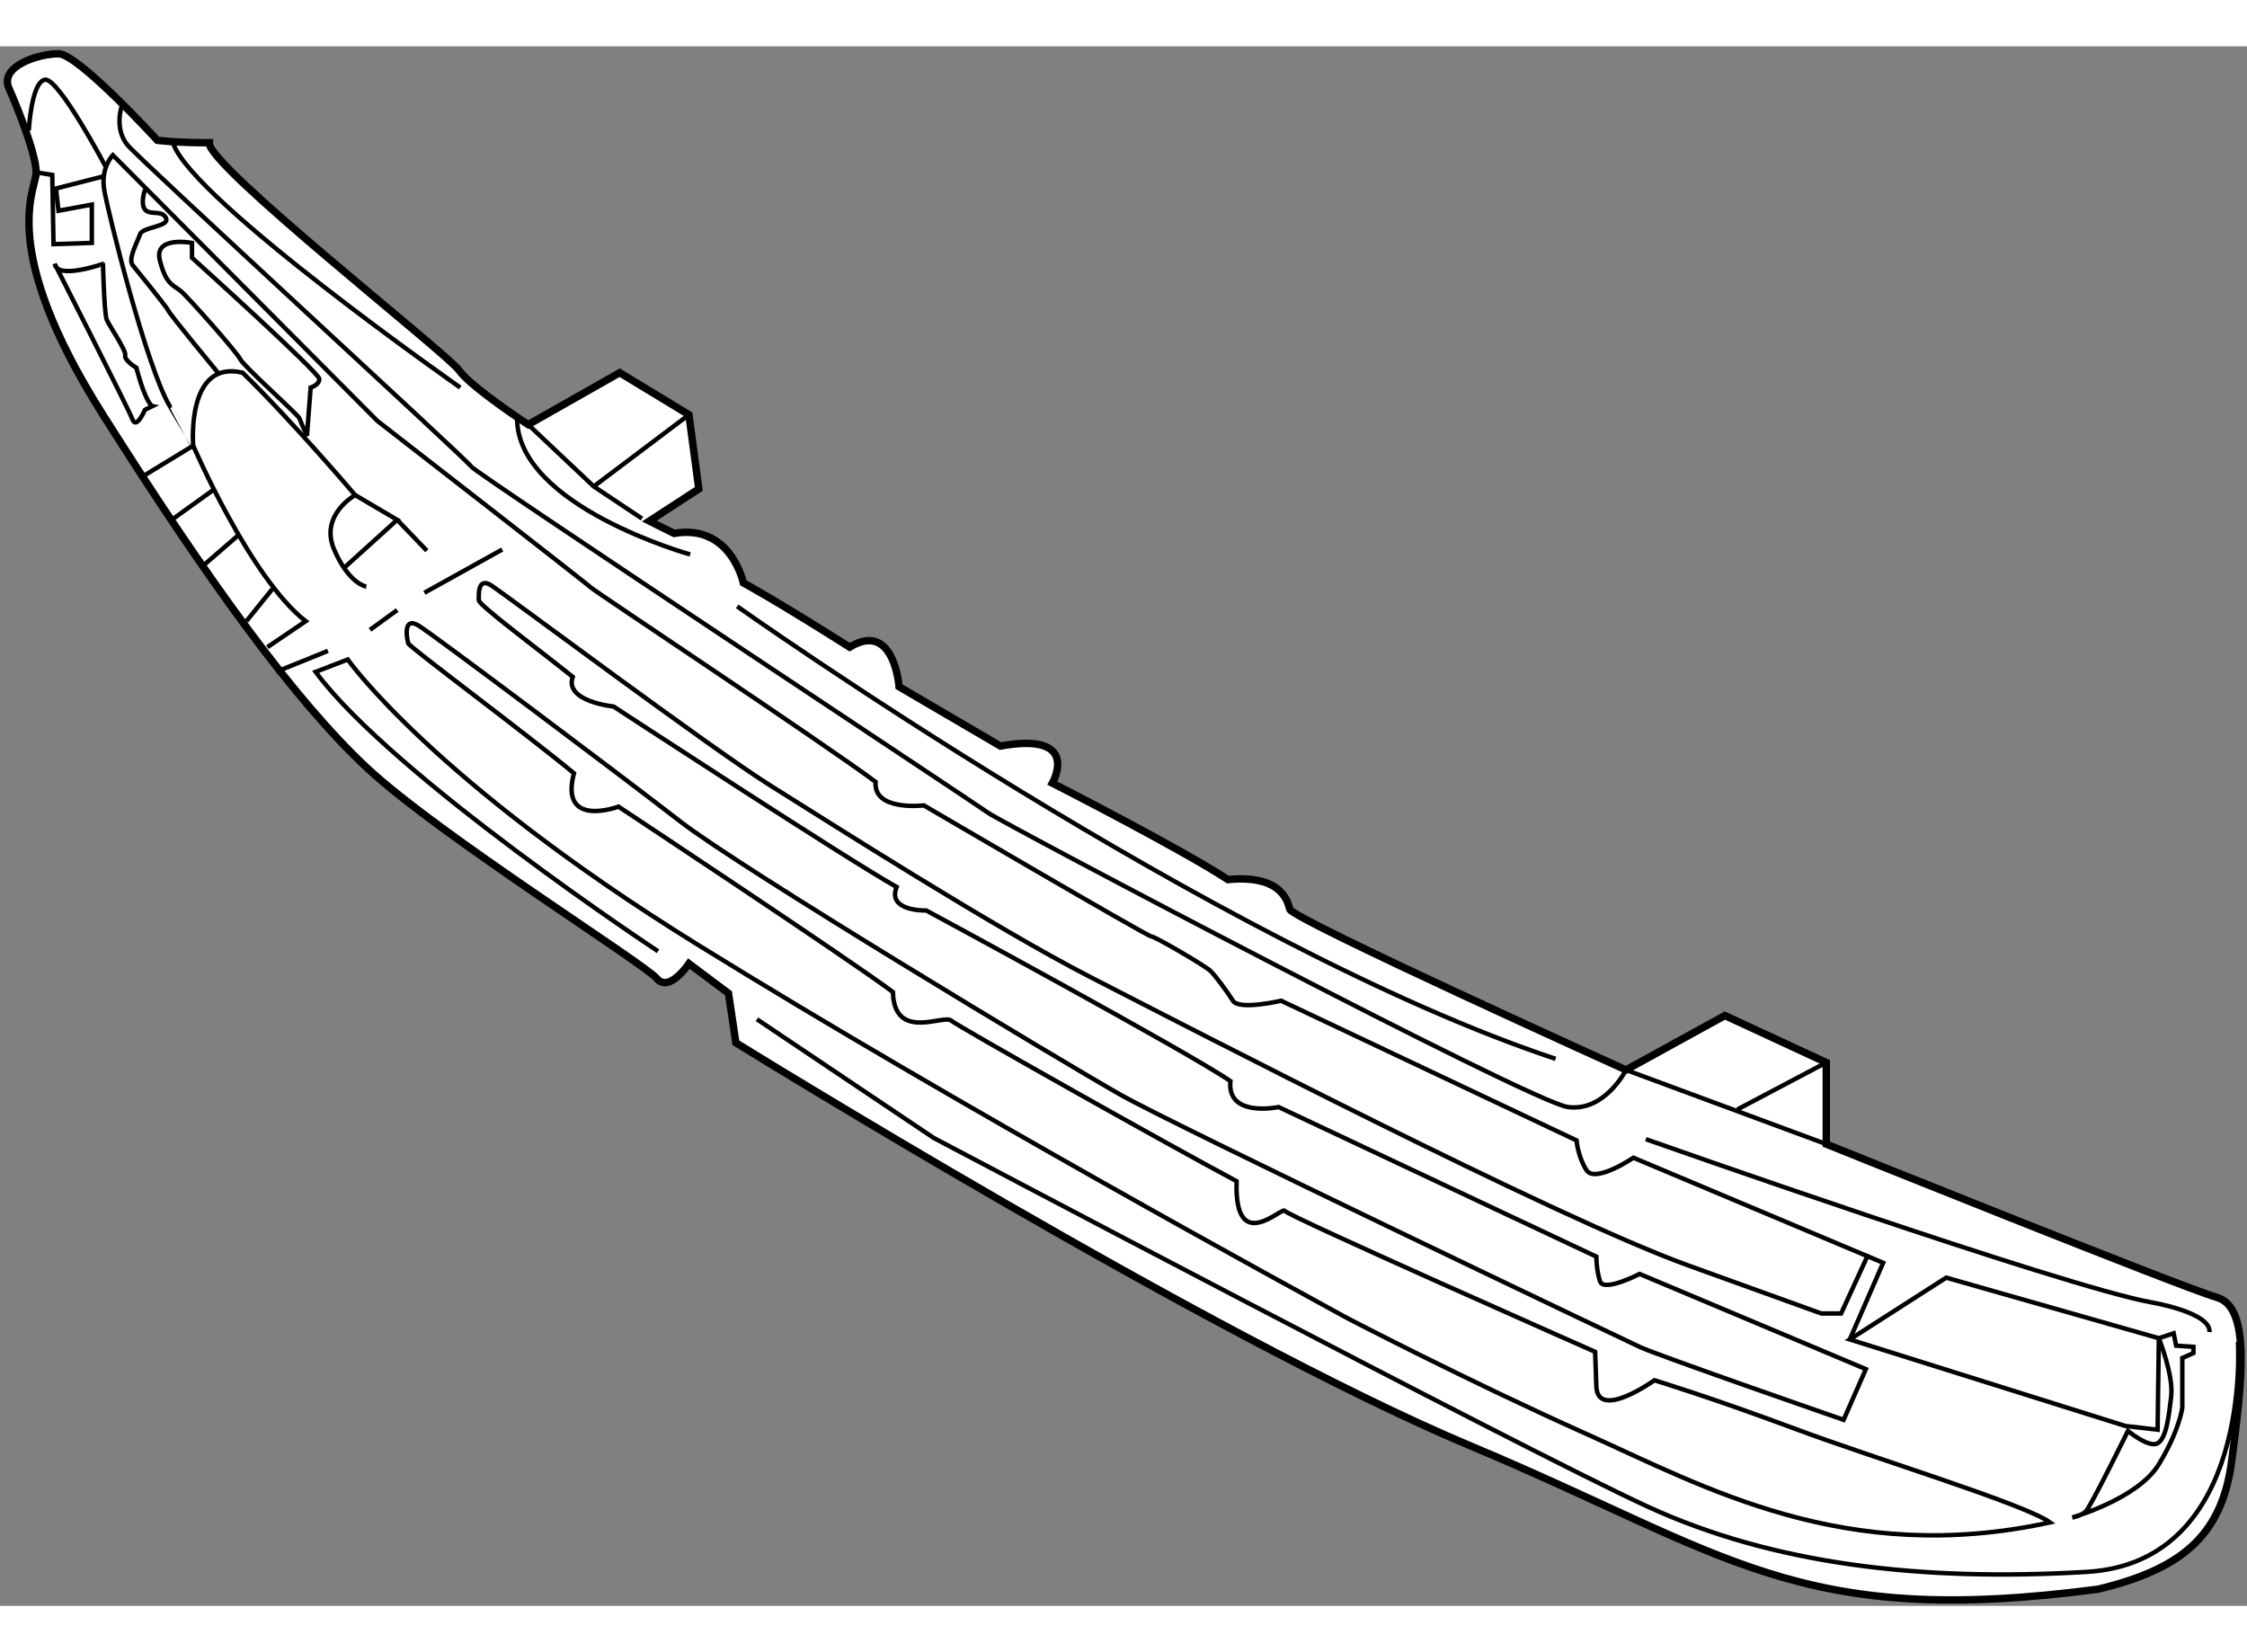 <?xml version="1.0" encoding="utf-8"?>
<!-- Generator: Adobe Illustrator 15.1.0, SVG Export Plug-In . SVG Version: 6.00 Build 0)  -->
<!DOCTYPE svg PUBLIC "-//W3C//DTD SVG 1.1//EN" "http://www.w3.org/Graphics/SVG/1.1/DTD/svg11.dtd">
<svg version="1.1" xmlns="http://www.w3.org/2000/svg" xmlns:xlink="http://www.w3.org/1999/xlink" x="0px" y="0px" width="244.8px"
	 height="180px" viewBox="13.247 65.333 151.467 105.127" enable-background="new 0 0 244.8 180" xml:space="preserve">
	
<rect x="13.247" y="65.333" width="151.467" height="105.127" fill="#808080" stroke="none"/>
	
<g><path fill="#FFFFFF" stroke="#000000" stroke-width="0.5" d="M136.354,139.333v-5.5l-6.834-3.167l-6.666,3.667
			c0,0-22.5-10.166-22.667-10.833s-0.668-2.333-4.167-2c-3.333-2.167-11.833-6.5-11.833-6.5s2-3.5-3.5-2.5c-4-2.334-6.833-4-6.833-4
			s-0.333-4.5-3.333-2.667c-5-3.167-7.167-4.333-7.167-4.333s-0.833-4.001-4.667-3.334c-1.667-0.833-1.667-0.833-1.667-0.833
			l3.333-2.167l-0.667-5l-4.667-2.833l-6.167,3.5c0,0-3.833-2.501-4.667-3.667s-17-13.833-16.833-15.333
			c-2.333,0-3.5-0.167-3.5-0.167s-5.333-5.833-6.667-5.833s-4,0.833-3.333,2.333s1.833,4.5,1.833,5.667s-2.667,4.999,4.5,16.333
			s13,19.334,17.833,23.834s18.667,13.166,19.5,14.166s2.167-1,2.167-1l2.667,2l0.5,3.334c0,0,32,19.832,49.5,27.166
			s22,12.334,42.334,9.667c5.5-1.333,8.332-3.501,9-8.667c0.666-5.166,1.332-10.334-1-11
			C160.354,149,136.354,139.333,136.354,139.333z"></path><line fill="none" stroke="#000000" stroke-width="0.3" x1="130.354" y1="137" x2="136.354" y2="133.833"></line><polygon fill="none" stroke="#000000" stroke-width="0.3" points="156.521,158.334 158.688,158.584 158.771,152.417 
			144.438,148.334 137.938,152.5 		"></polygon><path fill="none" stroke="#000000" stroke-width="0.3" d="M137.938,152.5l2.25-5.166l-16.834-7.084c0,0-2.584,1.751-3.167,0.834
			s-0.667-2-0.667-2l-19.916-9.417c0,0-2.833,0.667-3.25,0s-1.167-1.667-1.5-2s-3.75-2.333-4-2.333S75.521,116.5,75.521,116.5
			s-3.417,0.417-3.25-1.583c-3.583-2.667-18.917-12.833-19.167-13.083s-14.417-11.25-14.417-11.25L20.854,72.667
			c0,0-0.833,0.834-0.583,2.334s2.833,11.916,4.417,14.583s1.583,2.667,1.583,2.667s-0.5-5.834,3.333-4.917
			c3.333,3.25,7.583,8.25,7.583,8.25s-2.417,1.334-1.417,3.667s2.167,2.5,2.167,2.5"></path><polyline fill="none" stroke="#000000" stroke-width="0.3" points="36.521,100.417 40.021,97.251 37.188,95.584 		"></polyline><line fill="none" stroke="#000000" stroke-width="0.3" x1="40.021" y1="97.251" x2="42.021" y2="99.334"></line><path fill="none" stroke="#000000" stroke-width="0.3" d="M22.854,94.334l3.417-2.083c0,0,3.833,8.916,7.583,11.833l-2.583,1.75"></path><line fill="none" stroke="#000000" stroke-width="0.3" x1="27.604" y1="95.251" x2="24.938" y2="97.167"></line><line fill="none" stroke="#000000" stroke-width="0.3" x1="29.354" y1="98.251" x2="26.854" y2="100.417"></line><line fill="none" stroke="#000000" stroke-width="0.3" x1="31.604" y1="101.917" x2="29.854" y2="104.084"></line><line fill="none" stroke="#000000" stroke-width="0.3" x1="31.854" y1="107.501" x2="35.354" y2="106.084"></line><line fill="none" stroke="#000000" stroke-width="0.3" x1="38.188" y1="104.667" x2="40.021" y2="103.334"></line><line fill="none" stroke="#000000" stroke-width="0.3" x1="41.854" y1="102.167" x2="47.104" y2="99.251"></line><polyline fill="none" stroke="#000000" stroke-width="0.3" points="48.854,90.833 53.271,95.001 56.521,97.167 		"></polyline><line fill="none" stroke="#000000" stroke-width="0.3" x1="53.271" y1="95.001" x2="59.688" y2="90.166"></line><path fill="none" stroke="#000000" stroke-width="0.3" d="M20.354,73.417c0,0-3.167-6-4.083-5.833s-1.083,3.417-1.083,3.417"></path><polyline fill="none" stroke="#000000" stroke-width="0.3" points="20.271,74.084 17.021,74.917 17.188,76.417 19.438,76.001 
			19.438,78.584 16.854,78.667 16.771,74.001 15.688,73.833 		"></polyline><path fill="none" stroke="#000000" stroke-width="0.3" d="M16.938,80.001c0,0,5,9.834,5.25,10.5s0.833-0.667,0.833-0.667l0.5-0.25
			c0,0-0.417-0.083-1.083-2.583c0,0-0.833-0.501-0.75-0.834s-1.083-1.999-1.25-2.416s-0.25-3.75-0.25-3.75
			S17.104,81.085,16.938,80.001z"></path><path fill="none" stroke="#000000" stroke-width="0.3" d="M23.021,75.001c0,0-0.333,0.916,0,1.333s1.167-0.001,1.417,0.583
			s-1.583,0.584-1.75,1.084s-0.833,1.666-0.5,2.083s2.25,2.749,2.417,3.083s3.333,4.167,3.333,4.167"></path><path fill="none" stroke="#000000" stroke-width="0.3" d="M26.188,79.584v-1c0,0-2.583-0.499-2.167,1.167s0.917,1.666,1.417,2.083
			s3.75,4.083,4,4.583s3.917,3.75,4,4s0.5,1.167,0.5,1.167l0.25-3.25c0,0,0.583-0.166,0.583-0.583S26.188,79.584,26.188,79.584z"></path><path fill="none" stroke="#000000" stroke-width="0.3" d="M21.438,69.417c0,0-0.5,1.501,0.417,2.584S44.771,93.25,45.021,93.667
			S78.937,116.333,79.854,117s36.583,19.501,39.083,19.834s3.917-2.501,3.917-2.501l13.5,5"></path><path fill="none" stroke="#000000" stroke-width="0.3" d="M124.188,139c0,0,28.083,9.916,34.083,11c0,0,4,0.666,3.918,2"></path><path fill="none" stroke="#000000" stroke-width="0.3" d="M164.104,152.667c0,0,1,14.833-10.166,15.5
			c-11.168,0.667-21.167-0.501-29.667-4.417s-48.084-24.833-48.084-24.833l-11.917-8"></path><path fill="none" stroke="#000000" stroke-width="0.3" d="M57.604,126.334c0,0-17.916-11.834-23.083-18.834l2.167-0.833
			c0,0,5.75,8.167,23.5,19.167s40.417,23.334,43.917,25.25c0,0,8,4.167,16,7.75s17.584,9,31.334,6
			c-1.75-1.25-11.668-4.249-17.25-6.333c-5.584-2.084-9.418-3.25-9.418-3.25s-3.832,2.749-3.916,0.416s-0.084-2.333-0.084-2.333
			s-20.749-9.167-20.916-9.5s-3.418,3.084-3.251-2c-4.833-2.584-18.75-10.418-19.25-10.834s-3.833,1.418-3.917-1.916
			c-2.75-2.084-18.5-12.5-18.5-12.5s-4,1.5-3-2.25c-3.333-2.75-11.083-8.5-11.167-8.75s-0.417-1.917,0.75-1.167
			s13.5,10.001,17.583,13.167S84.938,133.833,88.771,136s33.75,16.416,35,17s13.751,4.917,13.751,4.917l1.5-3.417l-15.251-6.416
			c0,0-2.417,1.25-2.667,0.5s-0.25-1.667-0.25-1.667l-21.417-10.083c0,0-3.5,0.75-3.25-1.75c-2.917-2-20.5-11.5-20.5-11.5
			s-2.667,0.084-2-1.583c-3.417-1.917-19.083-12.167-19.083-12.167s-3.333-0.333-2.75-2c-2.5-2-6.333-4.834-6.333-5.167
			s-0.083-1.584,0.833-1s14.833,11,18.833,13.5s15.083,9.584,21.583,12.917s31.25,16.166,40.25,19.416s9,3.25,9,3.25h1.334l1.834-4"></path><path fill="none" stroke="#000000" stroke-width="0.3" d="M156.688,158.667c0,0-2.5,5.084-2.834,5.417s-0.916,0.416-0.916,0.416
			s4.416-1.25,5.832-3.583c1.418-2.333,1.584-3.833,1.584-3.833v-3.334l0.75-0.333V153l-1.166-0.083l-0.168-0.833l-1,0.333
			c0,0,1.002,2.501,0.834,3.917c-0.166,1.416-0.334,2.832-0.916,3.166C158.104,159.834,156.688,158.667,156.688,158.667z"></path><path fill="none" stroke="#000000" stroke-width="0.3" d="M62.938,103.084c0,0,32.334,22.917,55.167,30.5"></path><path fill="none" stroke="#000000" stroke-width="0.3" d="M59.771,99.584c0,0-11.667-3.25-11.667-9.167"></path><path fill="none" stroke="#000000" stroke-width="0.3" d="M44.271,88.334c0,0-18-12.584-19.333-16.417"></path></g>


</svg>